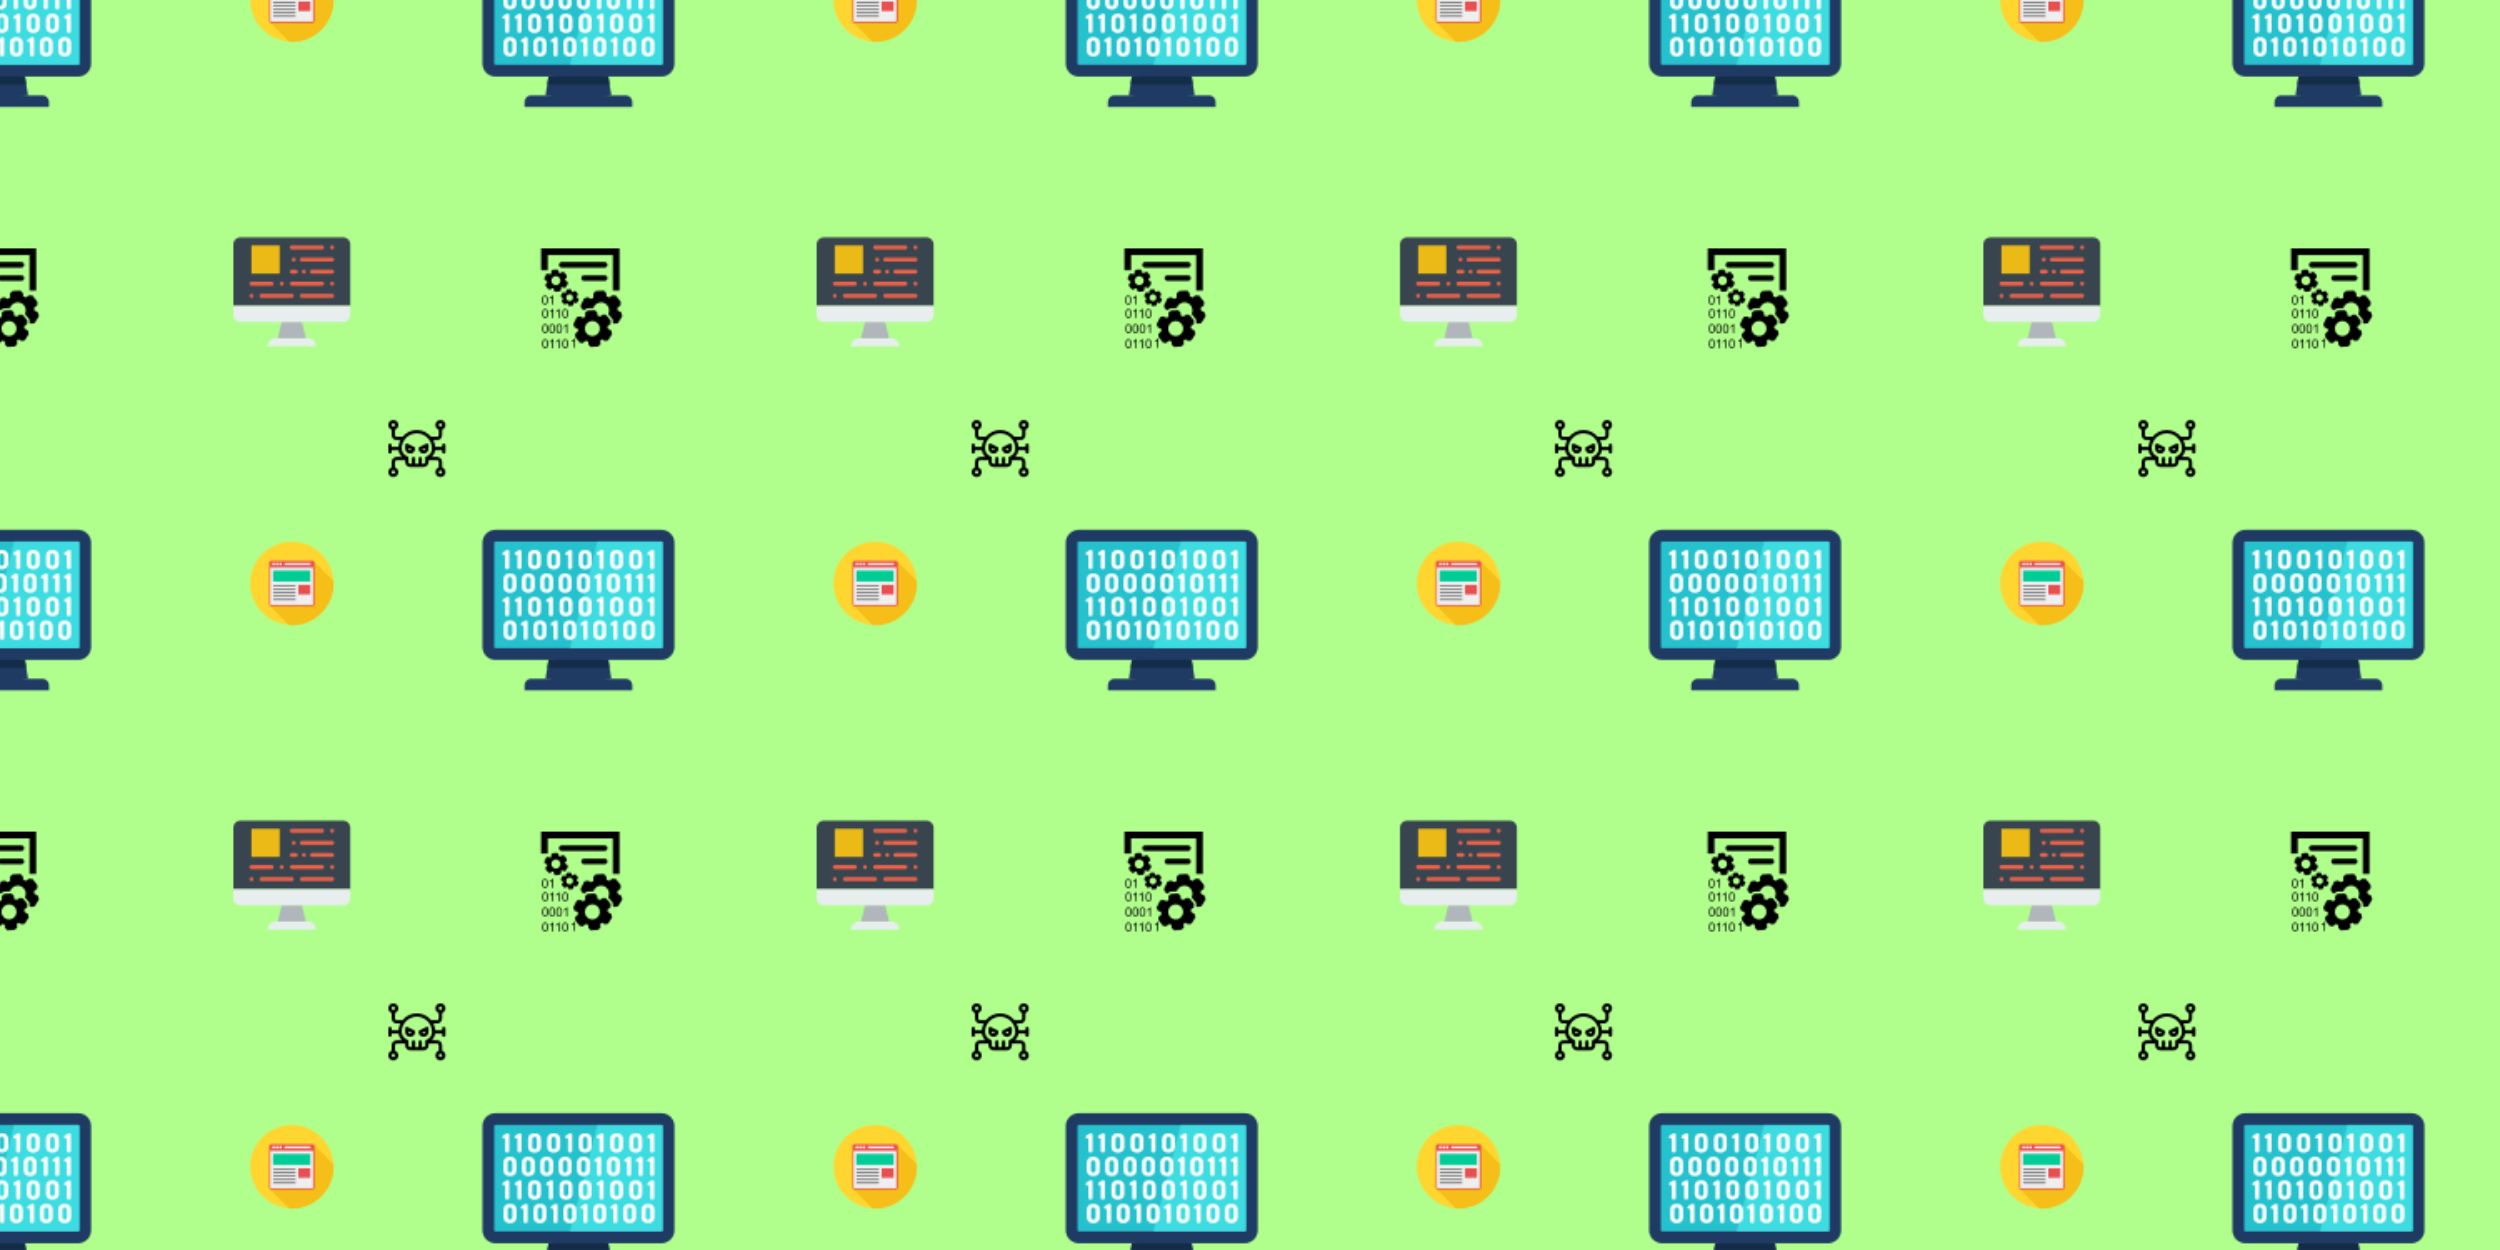 <svg xmlns="http://www.w3.org/2000/svg" xmlns:xlink="http://www.w3.org/1999/xlink" xmlns:fi="http://pattern.flaticon.com/" x="0" y="0" width="1500" height="750" viewBox="0 0 1500 750"><rect x="0px" y="0px" width="100%" height="100%" opacity="1" fill="#b0ff8d"/><defs><g transform="matrix(0.137 0 0 0.137 140 140)" id="L1_576"><path d="M361.931,494.345H150.069c0-19.5,15.81-35.31,35.31-35.31h141.241   C346.121,459.034,361.931,474.845,361.931,494.345" fill="#e8edee"/><path d="M317.793,459.034 194.207,459.034 211.862,388.414 300.138,388.414z" fill="#b0b6bb"/><path d="M512,317.793H0V48.552c0-17.064,13.833-30.897,30.897-30.897h450.207   c17.064,0,30.897,13.833,30.897,30.897V317.793z" fill="#38454f"/><path d="M481.103,388.414H30.897C13.833,388.414,0,374.581,0,357.517v-39.724h512v39.724   C512,374.581,498.167,388.414,481.103,388.414" fill="#e8edee"/><g><path d="M432.552,282.483H300.138c-4.882,0-8.828-3.955-8.828-8.828c0-4.873,3.946-8.828,8.828-8.828    h132.414c4.882,0,8.828,3.955,8.828,8.828C441.379,278.528,437.433,282.483,432.552,282.483" fill="#ea6148"/><path d="M167.724,229.517H79.448c-4.882,0-8.828-3.955-8.828-8.828c0-4.873,3.946-8.828,8.828-8.828h88.276    c4.882,0,8.828,3.955,8.828,8.828C176.552,225.562,172.606,229.517,167.724,229.517" fill="#ea6148"/><path d="M388.414,229.517H256c-4.882,0-8.828-3.955-8.828-8.828c0-4.873,3.946-8.828,8.828-8.828h132.414    c4.882,0,8.828,3.955,8.828,8.828C397.241,225.562,393.295,229.517,388.414,229.517" fill="#ea6148"/><path d="M211.862,229.517c-1.148,0-2.295-0.265-3.354-0.706c-1.148-0.441-2.03-1.059-2.913-1.854    c-1.598-1.677-2.56-3.884-2.56-6.268s0.962-4.59,2.56-6.268c0.883-0.794,1.766-1.412,2.913-1.854    c3.169-1.324,7.15-0.618,9.622,1.854c1.589,1.677,2.56,3.972,2.56,6.268c0,2.295-0.971,4.59-2.56,6.268    C216.452,228.546,214.157,229.517,211.862,229.517" fill="#ea6148"/><path d="M256,282.483H123.586c-4.882,0-8.828-3.955-8.828-8.828c0-4.873,3.946-8.828,8.828-8.828H256    c4.882,0,8.828,3.955,8.828,8.828C264.828,278.528,260.882,282.483,256,282.483" fill="#ea6148"/><path d="M79.448,282.483c-1.148,0-2.295-0.265-3.354-0.706c-1.059-0.441-2.03-1.059-2.913-1.854    c-1.598-1.677-2.56-3.884-2.56-6.268c0-1.148,0.265-2.295,0.706-3.354c0.441-1.148,1.059-2.03,1.854-2.913    c2.119-2.03,5.12-2.913,7.936-2.383c0.627,0.088,1.148,0.265,1.686,0.53c0.521,0.177,1.059,0.441,1.501,0.794    c0.521,0.353,0.971,0.706,1.412,1.059c0.794,0.883,1.412,1.766,1.854,2.913c0.441,1.059,0.706,2.207,0.706,3.354    c0,2.383-0.971,4.59-2.56,6.268c-0.441,0.353-0.892,0.706-1.412,1.059c-0.441,0.353-0.98,0.618-1.501,0.794    c-0.538,0.265-1.059,0.441-1.686,0.53C80.596,282.394,79.978,282.483,79.448,282.483" fill="#ea6148"/><path d="M432.552,229.517c-0.538,0-1.148-0.088-1.677-0.177c-0.618-0.088-1.148-0.265-1.677-0.53    c-0.53-0.177-1.059-0.441-1.598-0.794c-0.433-0.353-0.874-0.706-1.315-1.059c-1.598-1.677-2.56-3.972-2.56-6.268    c0-2.295,0.962-4.59,2.56-6.268l1.315-1.059c0.539-0.353,1.068-0.618,1.598-0.794c0.53-0.265,1.059-0.441,1.677-0.53    c2.825-0.618,5.906,0.353,7.945,2.383c0.353,0.441,0.706,0.883,1.059,1.412c0.353,0.441,0.609,0.971,0.794,1.501    c0.265,0.53,0.441,1.059,0.521,1.677c0.097,0.53,0.185,1.148,0.185,1.677s-0.088,1.148-0.185,1.766    c-0.079,0.53-0.256,1.059-0.521,1.589c-0.185,0.53-0.441,1.059-0.794,1.589c-0.353,0.441-0.706,0.883-1.059,1.324    c-0.441,0.353-0.892,0.706-1.324,1.059c-0.53,0.353-1.068,0.618-1.589,0.794c-0.538,0.265-1.059,0.441-1.686,0.53    C433.699,229.429,433.081,229.517,432.552,229.517" fill="#ea6148"/><path d="M432.552,123.586H300.138c-4.882,0-8.828-3.955-8.828-8.828s3.946-8.828,8.828-8.828h132.414    c4.882,0,8.828,3.955,8.828,8.828S437.433,123.586,432.552,123.586" fill="#ea6148"/><path d="M432.552,176.552h-88.276c-4.882,0-8.828-3.955-8.828-8.828s3.946-8.828,8.828-8.828h88.276    c4.882,0,8.828,3.955,8.828,8.828S437.433,176.552,432.552,176.552" fill="#ea6148"/><path d="M273.655,176.552H256c-4.882,0-8.828-3.955-8.828-8.828s3.946-8.828,8.828-8.828h17.655    c4.882,0,8.828,3.955,8.828,8.828S278.537,176.552,273.655,176.552" fill="#ea6148"/><path d="M388.414,70.621H256c-4.882,0-8.828-3.955-8.828-8.828s3.946-8.828,8.828-8.828h132.414    c4.882,0,8.828,3.955,8.828,8.828S393.295,70.621,388.414,70.621" fill="#ea6148"/><path d="M432.552,70.621c-0.538,0-1.148-0.088-1.677-0.177c-0.618-0.088-1.148-0.265-1.677-0.53    c-0.53-0.177-1.059-0.441-1.598-0.794c-0.433-0.353-0.874-0.706-1.315-1.059c-1.598-1.677-2.56-3.972-2.56-6.268    c0-2.295,0.962-4.59,2.56-6.268l1.315-1.059c0.539-0.353,1.068-0.618,1.598-0.794c0.53-0.265,1.059-0.441,1.677-0.53    c2.825-0.618,5.906,0.353,7.945,2.383c0.353,0.441,0.706,0.883,1.059,1.412c0.353,0.441,0.609,0.971,0.794,1.501    c0.265,0.53,0.441,1.059,0.521,1.677c0.097,0.53,0.185,1.148,0.185,1.677s-0.088,1.148-0.185,1.766    c-0.079,0.53-0.256,1.059-0.521,1.589c-0.185,0.53-0.441,1.059-0.794,1.589c-0.353,0.441-0.706,0.883-1.059,1.324    c-0.441,0.353-0.892,0.706-1.324,1.059c-0.53,0.353-1.068,0.618-1.589,0.794c-0.538,0.265-1.059,0.441-1.686,0.53    C433.699,70.532,433.081,70.621,432.552,70.621" fill="#ea6148"/><path d="M264.828,123.586c-2.295,0-4.599-0.971-6.268-2.56c-0.794-0.883-1.412-1.854-1.854-2.913    S256,115.906,256,114.759c0-1.148,0.265-2.295,0.706-3.354s1.059-2.03,1.854-2.913c2.03-2.03,5.12-2.913,7.936-2.383    c0.627,0.088,1.148,0.265,1.686,0.53c0.521,0.177,1.059,0.441,1.501,0.794c0.521,0.353,0.971,0.706,1.324,1.059    c0.883,0.883,1.501,1.854,1.942,2.913s0.706,2.207,0.706,3.354c0,1.148-0.265,2.295-0.706,3.354s-1.059,2.03-1.942,2.913    c-0.353,0.353-0.803,0.706-1.324,1.059c-0.441,0.353-0.98,0.618-1.501,0.794c-0.538,0.265-1.059,0.441-1.686,0.53    C265.975,123.498,265.357,123.586,264.828,123.586" fill="#ea6148"/><path d="M308.966,176.552c-2.392,0-4.599-0.971-6.268-2.56c-1.598-1.677-2.56-3.972-2.56-6.268    c0-2.295,0.962-4.59,2.56-6.268c3.266-3.266,9.269-3.266,12.535,0c1.589,1.677,2.56,3.972,2.56,6.268    c0,0.618-0.088,1.148-0.185,1.766c-0.079,0.53-0.256,1.059-0.521,1.589c-0.185,0.53-0.441,1.059-0.794,1.589    c-0.353,0.441-0.706,0.883-1.059,1.324C313.556,175.581,311.349,176.552,308.966,176.552" fill="#ea6148"/></g><path d="M79.448,176.552 203.034,176.552 203.034,52.966 79.448,52.966z" fill="#ecba16"/></g><g transform="matrix(0.098 0 0 0.098 150 325)" id="L1_579"><circle cx="256" cy="255" r="255" fill="#ffd630"/><path d="M511.47,241.525l-119.389-119.6L121.395,391.766l119.812,119.812  c4.86,0.211,9.931,0.423,14.792,0.423c141.366,0,255.894-114.529,255.894-255.894c0-4.86-0.211-9.72-0.423-14.369V241.525z" fill="#f5be18"/><path d="M129.002,117.488h254.204c6.302,0,11.41,5.109,11.41,11.41v254.204c0,6.302-5.109,11.41-11.41,11.41  H129.002c-6.302,0-11.41-5.109-11.41-11.41V128.898C117.591,122.596,122.7,117.488,129.002,117.488z" fill="#e84f4f"/><rect x="124px" y="158px" width="262px" height="229px" fill="#efeff0"/><g><path d="M213.313,130.589h155.312c1.283,0,2.324,1.04,2.324,2.324v6.55c0,1.283-1.04,2.324-2.324,2.324   H213.313c-1.283,0-2.324-1.04-2.324-2.324v-6.55C210.99,131.629,212.03,130.589,213.313,130.589z" fill="#ffffff"/><path d="M144.004,128.053c4.438,0,8.241,3.593,8.241,8.241c0,4.438-3.593,8.241-8.241,8.241   c-4.438,0-8.241-3.593-8.241-8.241C135.764,131.857,139.356,128.053,144.004,128.053z M186.478,128.053   c4.438,0,8.241,3.593,8.241,8.241c0,4.438-3.593,8.241-8.241,8.241c-4.438,0-8.241-3.593-8.241-8.241   C178.236,131.857,181.829,128.053,186.478,128.053z M165.136,128.053c4.438,0,8.241,3.593,8.241,8.241   c0,4.438-3.593,8.241-8.241,8.241c-4.438,0-8.241-3.593-8.241-8.241C156.895,131.857,160.487,128.053,165.136,128.053z" fill="#ffffff"/></g><rect x="141px" y="177px" width="228px" height="67px" fill="#00cc96"/><rect x="296px" y="265px" width="73px" height="58px" fill="#e84f4f"/><path d="M141.892,265.192H278.82v10.565H141.892L141.892,265.192L141.892,265.192z M141.892,348.448H278.82  v10.565H141.892L141.892,348.448L141.892,348.448z M141.892,327.528H278.82v10.565H141.892L141.892,327.528L141.892,327.528z   M141.892,306.608H278.82v10.565H141.892L141.892,306.608L141.892,306.608z M141.892,285.689H278.82v10.565H141.892L141.892,285.689  L141.892,285.689z" fill="#898989"/></g><g transform="matrix(0.225 0 0 0.225 289.458 -41.542)" id="L1_580"><path d="M343.775,439.004 256.003,454.531 168.221,439.004 172.923,409.747 176.277,388.849   268.981,369.864 335.718,388.849 339.073,409.747z" fill="#1f3b63"/><path d="M339.073,409.747 172.923,409.747 176.277,388.849 268.981,369.864 335.718,388.849z" fill="#152c49"/><path d="M477.512,388.849H34.488C15.44,388.849,0,373.408,0,354.36V76.431  c0-19.047,15.44-34.488,34.488-34.488h443.024c19.047,0,34.488,15.44,34.488,34.488v277.93  C512,373.408,496.56,388.849,477.512,388.849z" fill="#1f3b63"/><path d="M480.656,76.435v277.922c0,1.735-1.411,3.145-3.145,3.145H34.485c-1.724,0-3.135-1.411-3.135-3.145  V76.435c0-1.735,1.411-3.145,3.135-3.145h443.026C479.246,73.29,480.656,74.701,480.656,76.435z" fill="#25c2ce"/><path d="M480.656,76.435v277.922c0,1.735-1.411,3.145-3.145,3.145H233.632L306.513,73.29h170.998  C479.246,73.29,480.656,74.701,480.656,76.435z" fill="#3ddce0"/><g><path d="M60.511,107.808l-2.03,1.26c-0.63,0.42-1.26,0.56-1.75,0.56c-2.03,0-3.43-2.17-3.43-4.341   c0-1.47,0.63-2.87,2.03-3.71l9.241-5.601c0.56-0.35,1.26-0.49,2.03-0.49c2.24,0,4.831,1.33,4.831,3.43v44.526   c0,2.24-2.73,3.36-5.461,3.36c-2.73,0-5.461-1.12-5.461-3.36C60.511,143.444,60.511,107.808,60.511,107.808z" fill="#ffffff"/><path d="M93.321,107.808l-2.03,1.26c-0.63,0.42-1.26,0.56-1.75,0.56c-2.03,0-3.43-2.17-3.43-4.341   c0-1.47,0.63-2.87,2.03-3.71l9.241-5.601c0.56-0.35,1.26-0.49,2.03-0.49c2.24,0,4.831,1.33,4.831,3.43v44.526   c0,2.24-2.73,3.36-5.461,3.36s-5.461-1.12-5.461-3.36C93.321,143.444,93.321,107.808,93.321,107.808z" fill="#ffffff"/><path d="M121.791,130.701v-18.552c0-12.041,7.491-16.523,17.152-16.523c9.661,0,17.222,4.481,17.222,16.523   v18.552c0,12.041-7.561,16.522-17.222,16.522C129.282,147.223,121.791,142.742,121.791,130.701z M145.244,112.149   c0-4.831-2.38-7.001-6.301-7.001s-6.231,2.17-6.231,7.001v18.552c0,4.831,2.31,7.001,6.231,7.001s6.301-2.17,6.301-7.001V112.149z" fill="#ffffff"/><path d="M172.873,130.701v-18.552c0-12.041,7.491-16.523,17.152-16.523c9.661,0,17.222,4.481,17.222,16.523   v18.552c0,12.041-7.561,16.522-17.222,16.522C180.364,147.223,172.873,142.742,172.873,130.701z M196.326,112.149   c0-4.831-2.38-7.001-6.301-7.001s-6.231,2.17-6.231,7.001v18.552c0,4.831,2.31,7.001,6.231,7.001s6.301-2.17,6.301-7.001V112.149z" fill="#ffffff"/><path d="M228.295,107.808l-2.03,1.26c-0.63,0.42-1.26,0.56-1.75,0.56c-2.03,0-3.43-2.17-3.43-4.341   c0-1.47,0.63-2.87,2.03-3.71l9.241-5.601c0.56-0.35,1.26-0.49,2.03-0.49c2.24,0,4.831,1.33,4.831,3.43v44.526   c0,2.24-2.73,3.36-5.461,3.36c-2.73,0-5.461-1.12-5.461-3.36L228.295,107.808L228.295,107.808z" fill="#ffffff"/><path d="M256.765,130.701v-18.552c0-12.041,7.491-16.523,17.152-16.523c9.661,0,17.222,4.481,17.222,16.523   v18.552c0,12.041-7.561,16.522-17.222,16.522C264.256,147.223,256.765,142.742,256.765,130.701z M280.219,112.149   c0-4.831-2.38-7.001-6.301-7.001s-6.231,2.17-6.231,7.001v18.552c0,4.831,2.31,7.001,6.231,7.001s6.301-2.17,6.301-7.001V112.149z" fill="#ffffff"/><path d="M312.187,107.808l-2.03,1.26c-0.631,0.42-1.26,0.56-1.75,0.56c-2.03,0-3.43-2.17-3.43-4.341   c0-1.47,0.63-2.87,2.029-3.71l9.242-5.601c0.56-0.35,1.26-0.49,2.03-0.49c2.24,0,4.831,1.33,4.831,3.43v44.526   c0,2.24-2.73,3.36-5.462,3.36c-2.731,0-5.461-1.12-5.461-3.36v-35.635H312.187z" fill="#ffffff"/><path d="M340.658,130.701v-18.552c0-12.041,7.491-16.523,17.152-16.523c9.661,0,17.222,4.481,17.222,16.523   v18.552c0,12.041-7.561,16.522-17.222,16.522C348.148,147.223,340.658,142.742,340.658,130.701z M364.11,112.149   c0-4.831-2.38-7.001-6.301-7.001s-6.231,2.17-6.231,7.001v18.552c0,4.831,2.31,7.001,6.231,7.001s6.301-2.17,6.301-7.001V112.149z" fill="#ffffff"/><path d="M391.738,130.701v-18.552c0-12.041,7.491-16.523,17.152-16.523s17.222,4.481,17.222,16.523v18.552   c0,12.041-7.561,16.522-17.222,16.522S391.738,142.742,391.738,130.701z M415.192,112.149c0-4.831-2.38-7.001-6.301-7.001   s-6.231,2.17-6.231,7.001v18.552c0,4.831,2.31,7.001,6.231,7.001s6.301-2.17,6.301-7.001V112.149z" fill="#ffffff"/><path d="M447.162,107.808l-2.03,1.26c-0.631,0.42-1.26,0.56-1.75,0.56c-2.03,0-3.43-2.17-3.43-4.341   c0-1.47,0.63-2.87,2.029-3.71l9.242-5.601c0.56-0.35,1.26-0.49,2.03-0.49c2.24,0,4.831,1.33,4.831,3.43v44.526   c0,2.24-2.73,3.36-5.462,3.36c-2.731,0-5.461-1.12-5.461-3.36v-35.635H447.162z" fill="#ffffff"/><path d="M56.171,193.395v-18.552c0-12.041,7.491-16.523,17.152-16.523c9.661,0,17.222,4.481,17.222,16.523   v18.552c0,12.041-7.561,16.522-17.222,16.522S56.171,205.436,56.171,193.395z M79.623,174.843c0-4.831-2.38-7.001-6.301-7.001   s-6.231,2.17-6.231,7.001v18.552c0,4.831,2.31,7.001,6.231,7.001s6.301-2.17,6.301-7.001V174.843z" fill="#ffffff"/><path d="M105.222,193.395v-18.552c0-12.041,7.491-16.523,17.152-16.523s17.222,4.481,17.222,16.523v18.552   c0,12.041-7.561,16.522-17.222,16.522S105.222,205.436,105.222,193.395z M128.675,174.843c0-4.831-2.38-7.001-6.301-7.001   s-6.231,2.17-6.231,7.001v18.552c0,4.831,2.31,7.001,6.231,7.001s6.301-2.17,6.301-7.001V174.843z" fill="#ffffff"/><path d="M154.274,193.395v-18.552c0-12.041,7.491-16.523,17.152-16.523s17.222,4.481,17.222,16.523v18.552   c0,12.041-7.561,16.522-17.222,16.522S154.274,205.436,154.274,193.395z M177.727,174.843c0-4.831-2.38-7.001-6.301-7.001   s-6.231,2.17-6.231,7.001v18.552c0,4.831,2.31,7.001,6.231,7.001s6.301-2.17,6.301-7.001V174.843z" fill="#ffffff"/><path d="M203.326,193.395v-18.552c0-12.041,7.491-16.523,17.152-16.523c9.661,0,17.222,4.481,17.222,16.523   v18.552c0,12.041-7.561,16.522-17.222,16.522C210.817,209.917,203.326,205.436,203.326,193.395z M226.778,174.843   c0-4.831-2.38-7.001-6.301-7.001s-6.231,2.17-6.231,7.001v18.552c0,4.831,2.31,7.001,6.231,7.001s6.301-2.17,6.301-7.001V174.843z" fill="#ffffff"/><path d="M252.377,193.395v-18.552c0-12.041,7.49-16.523,17.153-16.523c9.661,0,17.221,4.481,17.221,16.523   v18.552c0,12.041-7.56,16.522-17.221,16.522C259.867,209.917,252.377,205.436,252.377,193.395z M275.83,174.843   c0-4.831-2.379-7.001-6.3-7.001c-3.922,0-6.232,2.17-6.232,7.001v18.552c0,4.831,2.31,7.001,6.232,7.001c3.92,0,6.3-2.17,6.3-7.001   V174.843z" fill="#ffffff"/><path d="M305.77,170.502l-2.03,1.26c-0.631,0.42-1.26,0.56-1.75,0.56c-2.03,0-3.43-2.17-3.43-4.341   c0-1.47,0.63-2.87,2.029-3.71l9.242-5.601c0.56-0.35,1.26-0.49,2.03-0.49c2.24,0,4.831,1.33,4.831,3.43v44.526   c0,2.24-2.73,3.36-5.462,3.36s-5.461-1.12-5.461-3.36v-35.635H305.77z" fill="#ffffff"/><path d="M332.21,193.395v-18.552c0-12.041,7.491-16.523,17.152-16.523s17.222,4.481,17.222,16.523v18.552   c0,12.041-7.561,16.522-17.222,16.522S332.21,205.436,332.21,193.395z M355.662,174.843c0-4.831-2.38-7.001-6.301-7.001   s-6.231,2.17-6.231,7.001v18.552c0,4.831,2.31,7.001,6.231,7.001s6.301-2.17,6.301-7.001V174.843z" fill="#ffffff"/><path d="M385.601,170.502l-2.03,1.26c-0.631,0.42-1.26,0.56-1.75,0.56c-2.03,0-3.43-2.17-3.43-4.341   c0-1.47,0.63-2.87,2.029-3.71l9.242-5.601c0.56-0.35,1.26-0.49,2.03-0.49c2.24,0,4.831,1.33,4.831,3.43v44.526   c0,2.24-2.73,3.36-5.462,3.36c-2.731,0-5.461-1.12-5.461-3.36v-35.635H385.601z" fill="#ffffff"/><path d="M416.381,170.502l-2.03,1.26c-0.631,0.42-1.26,0.56-1.75,0.56c-2.03,0-3.43-2.17-3.43-4.341   c0-1.47,0.63-2.87,2.029-3.71l9.242-5.601c0.56-0.35,1.26-0.49,2.03-0.49c2.24,0,4.831,1.33,4.831,3.43v44.526   c0,2.24-2.73,3.36-5.462,3.36c-2.731,0-5.461-1.12-5.461-3.36v-35.635H416.381z" fill="#ffffff"/><path d="M447.162,170.502l-2.03,1.26c-0.631,0.42-1.26,0.56-1.75,0.56c-2.03,0-3.43-2.17-3.43-4.341   c0-1.47,0.63-2.87,2.029-3.71l9.242-5.601c0.56-0.35,1.26-0.49,2.03-0.49c2.24,0,4.831,1.33,4.831,3.43v44.526   c0,2.24-2.73,3.36-5.462,3.36c-2.731,0-5.461-1.12-5.461-3.36v-35.635H447.162z" fill="#ffffff"/><path d="M60.511,233.196l-2.03,1.26c-0.63,0.42-1.26,0.56-1.75,0.56c-2.03,0-3.43-2.17-3.43-4.341   c0-1.47,0.63-2.87,2.03-3.71l9.241-5.601c0.56-0.35,1.26-0.49,2.03-0.49c2.24,0,4.831,1.33,4.831,3.43v44.526   c0,2.24-2.73,3.36-5.461,3.36c-2.73,0-5.461-1.12-5.461-3.36C60.511,268.831,60.511,233.196,60.511,233.196z" fill="#ffffff"/><path d="M93.321,233.196l-2.03,1.26c-0.63,0.42-1.26,0.56-1.75,0.56c-2.03,0-3.43-2.17-3.43-4.341   c0-1.47,0.63-2.87,2.03-3.71l9.241-5.601c0.56-0.35,1.26-0.49,2.03-0.49c2.24,0,4.831,1.33,4.831,3.43v44.526   c0,2.24-2.73,3.36-5.461,3.36s-5.461-1.12-5.461-3.36C93.321,268.831,93.321,233.196,93.321,233.196z" fill="#ffffff"/><path d="M121.791,256.089v-18.552c0-12.041,7.491-16.523,17.152-16.523c9.661,0,17.222,4.481,17.222,16.523   v18.552c0,12.041-7.561,16.522-17.222,16.522C129.282,272.611,121.791,268.13,121.791,256.089z M145.244,237.537   c0-4.831-2.38-7.001-6.301-7.001s-6.231,2.17-6.231,7.001v18.552c0,4.831,2.31,7.001,6.231,7.001s6.301-2.17,6.301-7.001V237.537z" fill="#ffffff"/><path d="M177.214,233.196l-2.03,1.26c-0.63,0.42-1.26,0.56-1.75,0.56c-2.03,0-3.43-2.17-3.43-4.341   c0-1.47,0.63-2.87,2.03-3.71l9.241-5.601c0.56-0.35,1.26-0.49,2.03-0.49c2.24,0,4.831,1.33,4.831,3.43v44.526   c0,2.24-2.73,3.36-5.461,3.36s-5.461-1.12-5.461-3.36L177.214,233.196L177.214,233.196z" fill="#ffffff"/><path d="M205.683,256.089v-18.552c0-12.041,7.491-16.523,17.152-16.523c9.661,0,17.222,4.481,17.222,16.523   v18.552c0,12.041-7.561,16.522-17.222,16.522C213.174,272.611,205.683,268.13,205.683,256.089z M229.137,237.537   c0-4.831-2.38-7.001-6.301-7.001c-3.92,0-6.231,2.17-6.231,7.001v18.552c0,4.831,2.31,7.001,6.231,7.001   c3.92,0,6.301-2.17,6.301-7.001V237.537z" fill="#ffffff"/><path d="M256.765,256.089v-18.552c0-12.041,7.491-16.523,17.152-16.523c9.661,0,17.222,4.481,17.222,16.523   v18.552c0,12.041-7.561,16.522-17.222,16.522C264.256,272.611,256.765,268.13,256.765,256.089z M280.219,237.537   c0-4.831-2.38-7.001-6.301-7.001s-6.231,2.17-6.231,7.001v18.552c0,4.831,2.31,7.001,6.231,7.001s6.301-2.17,6.301-7.001V237.537z" fill="#ffffff"/><path d="M312.187,233.196l-2.03,1.26c-0.631,0.42-1.26,0.56-1.75,0.56c-2.03,0-3.43-2.17-3.43-4.341   c0-1.47,0.63-2.87,2.029-3.71l9.242-5.601c0.56-0.35,1.26-0.49,2.03-0.49c2.24,0,4.831,1.33,4.831,3.43v44.526   c0,2.24-2.73,3.36-5.462,3.36c-2.731,0-5.461-1.12-5.461-3.36v-35.635H312.187z" fill="#ffffff"/><path d="M340.658,256.089v-18.552c0-12.041,7.491-16.523,17.152-16.523c9.661,0,17.222,4.481,17.222,16.523   v18.552c0,12.041-7.561,16.522-17.222,16.522C348.148,272.611,340.658,268.13,340.658,256.089z M364.11,237.537   c0-4.831-2.38-7.001-6.301-7.001s-6.231,2.17-6.231,7.001v18.552c0,4.831,2.31,7.001,6.231,7.001s6.301-2.17,6.301-7.001V237.537z" fill="#ffffff"/><path d="M391.738,256.089v-18.552c0-12.041,7.491-16.523,17.152-16.523s17.222,4.481,17.222,16.523v18.552   c0,12.041-7.561,16.522-17.222,16.522S391.738,268.13,391.738,256.089z M415.192,237.537c0-4.831-2.38-7.001-6.301-7.001   s-6.231,2.17-6.231,7.001v18.552c0,4.831,2.31,7.001,6.231,7.001s6.301-2.17,6.301-7.001V237.537z" fill="#ffffff"/><path d="M447.161,233.196l-2.03,1.26c-0.631,0.42-1.26,0.56-1.75,0.56c-2.03,0-3.43-2.17-3.43-4.341   c0-1.47,0.63-2.87,2.029-3.71l9.242-5.601c0.56-0.35,1.26-0.49,2.03-0.49c2.24,0,4.831,1.33,4.831,3.43v44.526   c0,2.24-2.73,3.36-5.462,3.36s-5.461-1.12-5.461-3.36v-35.635H447.161z" fill="#ffffff"/><path d="M56.394,318.783V300.23c0-12.041,7.491-16.523,17.152-16.523s17.222,4.481,17.222,16.523v18.552   c0,12.041-7.561,16.522-17.222,16.522S56.394,330.824,56.394,318.783z M79.848,300.23c0-4.831-2.38-7.001-6.301-7.001   s-6.231,2.17-6.231,7.001v18.552c0,4.831,2.31,7.001,6.231,7.001s6.301-2.17,6.301-7.001V300.23z" fill="#ffffff"/><path d="M109.736,295.89l-2.03,1.26c-0.63,0.42-1.26,0.56-1.75,0.56c-2.03,0-3.43-2.17-3.43-4.34   c0-1.47,0.63-2.87,2.03-3.71l9.241-5.601c0.56-0.35,1.26-0.49,2.03-0.49c2.24,0,4.831,1.33,4.831,3.43v44.526   c0,2.24-2.73,3.36-5.461,3.36s-5.461-1.12-5.461-3.36C109.736,331.525,109.736,295.89,109.736,295.89z" fill="#ffffff"/><path d="M136.126,318.783V300.23c0-12.041,7.491-16.523,17.152-16.523s17.222,4.481,17.222,16.523v18.552   c0,12.041-7.561,16.522-17.222,16.522S136.126,330.824,136.126,318.783z M159.58,300.23c0-4.831-2.38-7.001-6.301-7.001   s-6.231,2.17-6.231,7.001v18.552c0,4.831,2.31,7.001,6.231,7.001s6.301-2.17,6.301-7.001V300.23z" fill="#ffffff"/><path d="M189.469,295.89l-2.03,1.26c-0.63,0.42-1.26,0.56-1.75,0.56c-2.03,0-3.43-2.17-3.43-4.34   c0-1.47,0.63-2.87,2.03-3.71l9.241-5.601c0.56-0.35,1.26-0.49,2.03-0.49c2.24,0,4.831,1.33,4.831,3.43v44.526   c0,2.24-2.73,3.36-5.461,3.36c-2.73,0-5.461-1.12-5.461-3.36L189.469,295.89L189.469,295.89z" fill="#ffffff"/><path d="M215.859,318.783V300.23c0-12.041,7.491-16.523,17.152-16.523s17.222,4.481,17.222,16.523v18.552   c0,12.041-7.561,16.522-17.222,16.522S215.859,330.824,215.859,318.783z M239.312,300.23c0-4.831-2.38-7.001-6.301-7.001   s-6.231,2.17-6.231,7.001v18.552c0,4.831,2.31,7.001,6.231,7.001s6.301-2.17,6.301-7.001V300.23z" fill="#ffffff"/><path d="M269.202,295.89l-2.03,1.26c-0.631,0.42-1.26,0.56-1.75,0.56c-2.03,0-3.43-2.17-3.43-4.34   c0-1.47,0.63-2.87,2.029-3.71l9.242-5.601c0.56-0.35,1.26-0.49,2.03-0.49c2.24,0,4.831,1.33,4.831,3.43v44.526   c0,2.24-2.73,3.36-5.462,3.36c-2.731,0-5.461-1.12-5.461-3.36V295.89H269.202z" fill="#ffffff"/><path d="M295.592,318.783V300.23c0-12.041,7.491-16.523,17.152-16.523c9.661,0,17.222,4.481,17.222,16.523   v18.552c0,12.041-7.561,16.522-17.222,16.522C303.083,335.305,295.592,330.824,295.592,318.783z M319.045,300.23   c0-4.831-2.38-7.001-6.301-7.001s-6.231,2.17-6.231,7.001v18.552c0,4.831,2.31,7.001,6.231,7.001s6.301-2.17,6.301-7.001V300.23z" fill="#ffffff"/><path d="M348.933,295.89l-2.03,1.26c-0.631,0.42-1.26,0.56-1.75,0.56c-2.03,0-3.43-2.17-3.43-4.34   c0-1.47,0.63-2.87,2.029-3.71l9.242-5.601c0.56-0.35,1.26-0.49,2.03-0.49c2.24,0,4.831,1.33,4.831,3.43v44.526   c0,2.24-2.73,3.36-5.462,3.36c-2.731,0-5.461-1.12-5.461-3.36V295.89H348.933z" fill="#ffffff"/><path d="M375.323,318.783V300.23c0-12.041,7.491-16.523,17.152-16.523c9.661,0,17.222,4.481,17.222,16.523   v18.552c0,12.041-7.561,16.522-17.222,16.522C382.814,335.305,375.323,330.824,375.323,318.783z M398.777,300.23   c0-4.831-2.38-7.001-6.301-7.001s-6.231,2.17-6.231,7.001v18.552c0,4.831,2.31,7.001,6.231,7.001s6.301-2.17,6.301-7.001V300.23z" fill="#ffffff"/><path d="M424.326,318.783V300.23c0-12.041,7.491-16.523,17.152-16.523s17.222,4.481,17.222,16.523v18.552   c0,12.041-7.561,16.522-17.222,16.522S424.326,330.824,424.326,318.783z M447.778,300.23c0-4.831-2.38-7.001-6.301-7.001   s-6.231,2.17-6.231,7.001v18.552c0,4.831,2.31,7.001,6.231,7.001s6.301-2.17,6.301-7.001V300.23z" fill="#ffffff"/></g><path d="M399.676,470.057H112.324v-13.142c0-9.892,8.02-17.912,17.912-17.912h251.528  c9.892,0,17.912,8.02,17.912,17.912L399.676,470.057L399.676,470.057z" fill="#1f3b63"/></g><g transform="matrix(0.067 0 0 0.067 232.971 251.971)" id="L1_581"><path d="M353.881,213.241c-4.439-2.768-9.946-2.973-14.59-0.659l-60,30C274.208,245.131,271,250.316,271,256    c0,24.814,20.186,45,45,45c24.814,0,45-20.186,45-45v-30C361,220.8,358.305,215.98,353.881,213.241z M331,256    c0,8.276-6.724,15-15,15c-5.303,0-9.961-2.754-12.627-6.914L331,250.272V256z"/><path d="M232.709,242.582l-60-30c-4.644-2.3-10.166-2.08-14.59,0.659C153.695,215.98,151,220.8,151,226v30    c0,24.814,20.186,45,45,45c24.814,0,45-20.186,45-45C241,250.316,237.792,245.131,232.709,242.582z M196,271    c-8.276,0-15-6.724-15-15v-5.728l27.627,13.813C205.961,268.246,201.303,271,196,271z"/><path d="M497,211c-8.291,0-15,6.709-15,15v15h-60.835c-1.912-21.16-8.852-41.439-18.342-60H437c24.814,0,45-20.186,45-45V87.237    C499.422,81.024,512,64.53,512,45c0-24.814-20.186-45-45-45c-24.814,0-45,20.186-45,45c0,19.53,12.578,36.024,30,42.237V136    c0,8.276-6.724,15-15,15h-53.927c-32.94-39.758-79.416-60.909-127.072-60.971c-50.864-0.066-97.469,23.113-128.63,60.971H75    c-8.276,0-15-6.724-15-15V87.237C77.422,81.024,90,64.53,90,45C90,20.186,69.814,0,45,0S0,20.186,0,45    c0,19.53,12.578,36.024,30,42.237V136c0,24.814,20.186,44.9,45,44.9h33.184c-9.448,18.514-15.361,38.86-16.959,60.1H30v-15    c0-8.291-6.709-15-15-15s-15,6.709-15,15v60c0,8.291,6.709,15,15,15s15-6.709,15-15v-15h61.467    c3.351,22.954,14.108,44.004,30.412,60H75c-24.814,0-45,20.186-45,45v48.763C12.578,430.976,0,447.47,0,467    c0,24.814,20.186,45,45,45s45-20.186,45-45c0-19.53-12.578-36.024-30-42.237V376c0-8.276,6.724-15,15-15h76v15    c0,24.814,20.186,46,45,46c29.923,0,46.68,0,55.554,0c6.72,0,8.922,0,8.875,0c8.875,0,25.637,0,55.571,0c24.814,0,45-21.186,45-46    v-15h76c8.276,0,15,6.724,15,15v48.763c-17.422,6.213-30,22.707-30,42.237c0,24.814,20.186,45,45,45c24.814,0,45-20.186,45-45    c0-19.53-12.578-36.024-30-42.237V376c0-24.814-20.186-45-45-45h-48.042c10.869-10.554,19.704-23.198,25.23-37.764    c2.736-7.191,5.371-14.659,6.46-22.236H482v15c0,8.291,6.709,15,15,15c8.291,0,15-6.709,15-15v-60    C512,217.709,505.291,211,497,211z M467,30c8.276,0,15,6.724,15,15s-6.724,15-15,15s-15-6.724-15-15S458.724,30,467,30z M45,60    c-8.276,0-15-6.724-15-15s6.724-15,15-15s15,6.724,15,15S53.276,60,45,60z M45,482c-8.276,0-15-6.724-15-15s6.724-15,15-15    s15,6.724,15,15S53.276,482,45,482z M467,452c8.276,0,15,6.724,15,15s-6.724,15-15,15s-15-6.724-15-15S458.724,452,467,452z     M386.151,282.602c-7.852,20.669-24.302,36.709-45.117,44.033c-6.021,2.109-10.034,7.778-10.034,14.15V376c0,8.276-6.724,16-15,16    h-15v-46c0-8.284-6.716-15-15-15s-15,6.716-15,15v46h-30v-46c0-8.284-6.716-15-15-15s-15,6.716-15,15v46h-15    c-8.276,0-15-7.724-15-16v-35.259c-0.059-6.313-4.072-11.909-10.02-14.004c-31.538-11.177-52.987-42.334-50.673-76.436    c1.595-68.139,58.759-130.243,135.355-130.243C330.782,120.059,391,181.461,391,256C391,265.17,389.374,274.105,386.151,282.602z"/></g><g transform="matrix(1.343 0 0 1.343 319 149)" id="L1_582"><path d="M13.16,18.613c0,0-0.063-0.694-0.094-1.042c0.164-0.094,0.321-0.196,0.468-0.31c0.261,0.15,0.781,0.451,0.781,0.451     l0.887-0.233l1.006-1.739l-0.233-0.887c0,0-0.67-0.389-1.005-0.581c-0.009-0.193-0.03-0.385-0.069-0.569     c0.266-0.229,0.796-0.682,0.796-0.682v-0.917l-1.309-1.526h-0.917c0,0-0.435,0.372-0.652,0.559     c-0.236-0.114-0.485-0.208-0.745-0.279c-0.021-0.258-0.063-0.775-0.063-0.775l-0.648-0.648L9.36,9.597l-0.648,0.648     c0,0,0.055,0.681,0.082,1.021c-0.196,0.111-0.381,0.237-0.554,0.378c-0.281-0.13-0.846-0.387-0.846-0.387l-0.887,0.232     l-0.839,1.828l-0.029,0.125l0.263,0.762c0,0,0.654,0.299,0.982,0.449c0.014,0.216,0.047,0.425,0.101,0.63     c-0.25,0.21-0.749,0.635-0.749,0.635v0.916l1.299,1.534c0,0,0.755,0.09,0.796,0.067c0.041-0.022,0.122-0.067,0.122-0.067     s0.475-0.402,0.712-0.604c0.2,0.09,0.409,0.165,0.626,0.224c0.024,0.27,0.074,0.809,0.074,0.809l0.648,0.648l2-0.183     L13.16,18.613z M10.815,16.461c-1.116,0-2.021-0.905-2.021-2.021c0-1.117,0.905-2.022,2.021-2.022     c1.118,0,2.023,0.905,2.023,2.022C12.838,15.555,11.933,16.461,10.815,16.461z"/><path d="M18.718,25.188c0,0-0.048-0.525-0.071-0.789c0.124-0.07,0.243-0.147,0.354-0.233c0.197,0.112,0.59,0.341,0.59,0.341     l0.671-0.176l0.761-1.315l-0.176-0.67c0,0-0.506-0.294-0.76-0.439c-0.006-0.146-0.022-0.291-0.052-0.43     c0.201-0.172,0.602-0.516,0.602-0.516v-0.693l-0.99-1.154h-0.694c0,0-0.329,0.281-0.493,0.422     c-0.178-0.086-0.367-0.157-0.563-0.211c-0.016-0.195-0.047-0.586-0.047-0.586l-0.49-0.49l-1.514,0.123l-0.49,0.49     c0,0,0.042,0.515,0.062,0.771c-0.148,0.084-0.289,0.18-0.419,0.286c-0.212-0.098-0.639-0.292-0.639-0.292l-0.671,0.176     l-0.634,1.382l-0.022,0.094l0.199,0.576c0,0,0.495,0.226,0.742,0.339c0.011,0.164,0.036,0.32,0.077,0.477     c-0.189,0.159-0.566,0.479-0.566,0.479v0.693l0.982,1.16c0,0,0.571,0.068,0.602,0.051c0.031-0.017,0.092-0.051,0.092-0.051     s0.359-0.305,0.538-0.456c0.151,0.067,0.309,0.125,0.474,0.169c0.019,0.204,0.056,0.611,0.056,0.611l0.49,0.49l1.512-0.139     L18.718,25.188z M16.945,23.561c-0.844,0-1.528-0.686-1.528-1.529c0-0.844,0.684-1.528,1.528-1.528     c0.845,0,1.53,0.685,1.53,1.528C18.475,22.875,17.79,23.561,16.945,23.561z"/><path d="M32.653,6.125c-6.418,0-12.835,0-19.253,0c-1.612,0-1.612,2.5,0,2.5c6.418,0,12.835,0,19.253,0     C34.265,8.625,34.265,6.125,32.653,6.125z"/><path d="M32.653,12.042c-6.418,0-2.836,0-9.254,0c-1.611,0-1.611,2.5,0,2.5c6.418,0,2.836,0,9.254,0     C34.265,14.542,34.265,12.042,32.653,12.042z"/><path d="M7.198,3 36.253,3 36.253,18.867 39.253,18.867 39.253,0 4.198,0 4.198,9.784 7.198,9.784z"/><path d="M33.97,35.793c-0.004-0.319-0.029-0.637-0.084-0.943c0.449-0.361,1.35-1.082,1.35-1.082l0.049-1.511l-2.076-2.586     l-1.514-0.049c0,0-0.736,0.592-1.104,0.887c-0.383-0.2-0.789-0.369-1.213-0.5c-0.021-0.427-0.064-1.282-0.064-1.282l-1.035-1.102     l-3.309,0.161l-1.104,1.034c0,0,0.055,1.125,0.08,1.687c-0.328,0.173-0.641,0.372-0.933,0.593     c-0.457-0.228-1.374-0.683-1.374-0.683l-1.475,0.337l-1.479,2.97l-0.055,0.203l0.392,1.271c0,0,1.063,0.526,1.595,0.791     c0.012,0.357,0.056,0.705,0.133,1.043c-0.423,0.334-1.269,1.009-1.269,1.009l-0.049,1.509l2.06,2.598c0,0,1.24,0.188,1.308,0.153     s0.204-0.104,0.204-0.104s0.805-0.638,1.207-0.957c0.324,0.16,0.664,0.295,1.02,0.402c0.025,0.446,0.078,1.338,0.078,1.338     l1.035,1.102l3.305-0.194l1.104-1.032c0,0-0.066-1.149-0.1-1.724c0.273-0.146,0.539-0.308,0.789-0.487     c0.42,0.262,1.264,0.786,1.264,0.786l1.475-0.338l1.752-2.813l-0.338-1.476C35.597,36.803,34.513,36.129,33.97,35.793z      M27.005,39.179c-1.84-0.059-3.285-1.599-3.225-3.438c0.059-1.844,1.6-3.286,3.439-3.228c1.842,0.06,3.285,1.599,3.227,3.442     C30.386,37.796,28.847,39.238,27.005,39.179z"/><path d="M40.116,28.74c0,0-1.166-0.725-1.75-1.086c-0.004-0.344-0.029-0.684-0.09-1.013c0.484-0.389,1.453-1.165,1.453-1.165     l0.053-1.625l-2.234-2.782l-1.627-0.053c0,0-0.793,0.635-1.188,0.955c-0.412-0.217-0.848-0.399-1.307-0.539     c-0.021-0.46-0.066-1.379-0.066-1.379l-1.111-1.187l-3.562,0.174l-1.186,1.112c0,0,0.059,1.209,0.086,1.813     c-0.354,0.187-0.689,0.399-1.002,0.64c-0.492-0.246-1.48-0.734-1.48-0.734l-1.584,0.363l-1.593,3.192l-0.06,0.22l0.423,1.366     c0,0,0.746,0.37,1.335,0.662l0.66-0.619l0.27-0.251l0.367-0.018l2.656-0.129c0.465-1.506,1.877-2.584,3.527-2.53     c1.982,0.063,3.535,1.719,3.471,3.7c-0.016,0.533-0.156,1.031-0.379,1.479l1.865,2.324l0.232,0.289l-0.012,0.37l-0.031,0.958     c0.387,0.24,0.758,0.471,0.758,0.471l1.586-0.363l1.883-3.025L40.116,28.74z"/><path d="M5.927,25.189c0.294,0,0.537-0.08,0.73-0.238c0.193-0.157,0.339-0.381,0.436-0.67c0.097-0.291,0.146-0.672,0.146-1.145     c0-0.398-0.031-0.716-0.09-0.949c-0.061-0.237-0.145-0.436-0.25-0.601c-0.108-0.163-0.242-0.289-0.404-0.375     c-0.163-0.086-0.352-0.13-0.568-0.13c-0.293,0-0.536,0.078-0.729,0.236c-0.193,0.157-0.339,0.38-0.438,0.67     c-0.096,0.292-0.146,0.673-0.146,1.149c0,0.756,0.132,1.301,0.396,1.637C5.233,25.05,5.538,25.189,5.927,25.189z M5.378,21.778     c0.135-0.192,0.317-0.289,0.544-0.289c0.23,0,0.422,0.109,0.578,0.326c0.154,0.218,0.232,0.658,0.232,1.32     c0,0.659-0.078,1.098-0.232,1.316c-0.155,0.221-0.346,0.33-0.572,0.33c-0.227,0-0.418-0.109-0.572-0.328     c-0.155-0.219-0.232-0.658-0.232-1.318C5.122,22.477,5.207,22.023,5.378,21.778z"/><path d="M8.843,21.619c-0.207,0.185-0.449,0.342-0.725,0.473v0.477c0.154-0.056,0.328-0.141,0.521-0.254     c0.193-0.113,0.348-0.228,0.467-0.34v3.147H9.6v-4.04H9.281C9.196,21.256,9.05,21.434,8.843,21.619z"/><path d="M6.993,27.587c-0.107-0.163-0.24-0.289-0.404-0.375c-0.163-0.086-0.352-0.13-0.568-0.13     c-0.292,0-0.536,0.078-0.729,0.236c-0.193,0.156-0.337,0.379-0.436,0.67c-0.097,0.289-0.147,0.673-0.147,1.147     c0,0.756,0.133,1.302,0.398,1.636c0.221,0.278,0.525,0.418,0.914,0.418c0.294,0,0.538-0.08,0.732-0.238     c0.191-0.158,0.337-0.383,0.435-0.672c0.097-0.289,0.146-0.67,0.146-1.144c0-0.397-0.03-0.716-0.09-0.95     C7.182,27.949,7.098,27.751,6.993,27.587z M6.593,30.453c-0.155,0.22-0.345,0.33-0.572,0.33s-0.417-0.11-0.572-0.329     c-0.155-0.218-0.23-0.658-0.23-1.318c0-0.659,0.083-1.112,0.253-1.358c0.135-0.191,0.317-0.289,0.544-0.289     c0.231,0,0.423,0.109,0.578,0.326c0.155,0.219,0.232,0.658,0.232,1.32C6.825,29.796,6.748,30.234,6.593,30.453z"/><path d="M9.695,31.121v-4.04H9.376c-0.085,0.174-0.232,0.353-0.438,0.538c-0.206,0.185-0.448,0.342-0.724,0.473v0.477     c0.153-0.056,0.327-0.141,0.52-0.254s0.349-0.228,0.467-0.34v3.147L9.695,31.121L9.695,31.121z"/><path d="M12.403,31.121v-4.04h-0.318c-0.085,0.174-0.232,0.353-0.438,0.538c-0.206,0.185-0.448,0.342-0.724,0.473v0.477     c0.152-0.056,0.327-0.141,0.52-0.254s0.35-0.228,0.467-0.34v3.147L12.403,31.121L12.403,31.121z"/><path d="M15.952,27.587c-0.107-0.163-0.24-0.289-0.404-0.375c-0.163-0.086-0.352-0.13-0.567-0.13     c-0.293,0-0.537,0.078-0.73,0.236c-0.193,0.156-0.337,0.379-0.436,0.67c-0.097,0.291-0.146,0.673-0.146,1.148     c0,0.756,0.132,1.301,0.397,1.637c0.221,0.277,0.526,0.416,0.915,0.416c0.293,0,0.537-0.08,0.73-0.238     c0.193-0.157,0.337-0.381,0.435-0.67c0.097-0.291,0.147-0.672,0.147-1.145c0-0.398-0.031-0.716-0.092-0.949     C16.142,27.949,16.059,27.751,15.952,27.587z M15.552,30.453c-0.155,0.22-0.345,0.33-0.571,0.33c-0.228,0-0.418-0.11-0.574-0.329     c-0.155-0.218-0.23-0.658-0.23-1.318c0-0.659,0.085-1.112,0.253-1.358c0.137-0.191,0.317-0.289,0.544-0.289     c0.231,0,0.423,0.109,0.578,0.326c0.155,0.219,0.232,0.658,0.232,1.32C15.785,29.796,15.708,30.234,15.552,30.453z"/><path d="M6.993,34.332c-0.107-0.164-0.24-0.289-0.404-0.376c-0.163-0.086-0.352-0.13-0.568-0.13     c-0.292,0-0.536,0.078-0.729,0.236c-0.193,0.156-0.337,0.381-0.436,0.67c-0.097,0.291-0.147,0.672-0.147,1.148     c0,0.757,0.133,1.302,0.398,1.636c0.221,0.278,0.525,0.419,0.914,0.419c0.294,0,0.538-0.08,0.732-0.238     c0.191-0.158,0.337-0.383,0.435-0.672c0.097-0.289,0.146-0.672,0.146-1.145c0-0.396-0.03-0.716-0.09-0.95     C7.182,34.695,7.098,34.496,6.993,34.332z M6.593,37.199c-0.155,0.219-0.345,0.328-0.572,0.328s-0.417-0.108-0.572-0.328     c-0.155-0.219-0.23-0.657-0.23-1.318c0-0.659,0.083-1.111,0.253-1.357c0.135-0.191,0.317-0.289,0.544-0.289     c0.231,0,0.423,0.109,0.578,0.326c0.155,0.219,0.232,0.658,0.232,1.32C6.825,36.54,6.748,36.979,6.593,37.199z"/><path d="M10.119,34.332c-0.108-0.164-0.242-0.289-0.404-0.376c-0.163-0.086-0.352-0.13-0.568-0.13     c-0.292,0-0.536,0.078-0.729,0.236c-0.193,0.156-0.339,0.381-0.438,0.67c-0.097,0.291-0.146,0.672-0.146,1.147     c0,0.757,0.132,1.302,0.396,1.636c0.222,0.278,0.526,0.418,0.915,0.418c0.294,0,0.538-0.078,0.73-0.238     c0.193-0.157,0.339-0.381,0.436-0.672c0.097-0.289,0.146-0.67,0.146-1.144c0-0.397-0.031-0.716-0.09-0.95     C10.308,34.695,10.224,34.496,10.119,34.332z M9.719,37.199c-0.155,0.219-0.345,0.328-0.572,0.328s-0.418-0.108-0.572-0.328     c-0.155-0.219-0.232-0.657-0.232-1.318c0-0.659,0.085-1.111,0.255-1.357c0.135-0.191,0.317-0.289,0.544-0.289     c0.231,0,0.423,0.109,0.578,0.326c0.154,0.219,0.232,0.658,0.232,1.32C9.951,36.54,9.873,36.979,9.719,37.199z"/><path d="M13.243,34.332c-0.106-0.164-0.24-0.289-0.402-0.376c-0.165-0.086-0.354-0.13-0.568-0.13     c-0.292,0-0.536,0.078-0.729,0.236c-0.194,0.156-0.339,0.381-0.438,0.67c-0.097,0.291-0.146,0.672-0.146,1.147     c0,0.757,0.132,1.302,0.396,1.636c0.222,0.278,0.526,0.418,0.915,0.418c0.293,0,0.538-0.078,0.73-0.238     c0.193-0.157,0.337-0.381,0.435-0.672c0.097-0.289,0.147-0.67,0.147-1.144c0-0.397-0.031-0.716-0.092-0.95     C13.434,34.695,13.35,34.496,13.243,34.332z M12.844,37.199c-0.154,0.219-0.346,0.328-0.571,0.328     c-0.228,0-0.418-0.108-0.573-0.328c-0.155-0.219-0.231-0.657-0.231-1.318c0-0.659,0.085-1.111,0.254-1.357     c0.136-0.191,0.318-0.289,0.544-0.289c0.23,0,0.423,0.109,0.578,0.326c0.155,0.219,0.233,0.658,0.233,1.32     C13.077,36.54,12.999,36.979,12.844,37.199z"/><path d="M15.948,37.865v-4.039H15.63c-0.086,0.174-0.233,0.353-0.44,0.537c-0.207,0.186-0.448,0.343-0.724,0.474v0.478     c0.154-0.058,0.327-0.143,0.52-0.256s0.35-0.228,0.467-0.34v3.148h0.495V37.865z"/><path d="M18.615,40.912c-0.207,0.185-0.449,0.342-0.725,0.473v0.477c0.154-0.057,0.328-0.141,0.521-0.254     c0.193-0.112,0.348-0.227,0.467-0.34v3.147h0.494v-4.041h-0.319C18.967,40.548,18.821,40.727,18.615,40.912z"/><path d="M6.993,41.076c-0.107-0.163-0.24-0.288-0.404-0.375c-0.163-0.088-0.352-0.131-0.568-0.131     c-0.292,0-0.536,0.078-0.729,0.235c-0.193,0.157-0.337,0.382-0.436,0.671c-0.097,0.291-0.147,0.674-0.147,1.149     c0,0.756,0.133,1.3,0.398,1.636c0.221,0.276,0.525,0.416,0.914,0.416c0.294,0,0.538-0.078,0.732-0.236     c0.191-0.158,0.337-0.384,0.435-0.674c0.097-0.289,0.146-0.671,0.146-1.142c0-0.399-0.03-0.718-0.09-0.951     C7.182,41.439,7.098,41.24,6.993,41.076z M6.593,43.943c-0.155,0.22-0.345,0.33-0.572,0.33s-0.417-0.11-0.572-0.33     c-0.155-0.219-0.23-0.656-0.23-1.316c0-0.661,0.083-1.113,0.253-1.359c0.135-0.191,0.317-0.287,0.544-0.287     c0.231,0,0.423,0.107,0.578,0.326c0.155,0.217,0.232,0.657,0.232,1.32C6.825,43.285,6.748,43.724,6.593,43.943z"/><path d="M8.938,41.107c-0.207,0.186-0.448,0.342-0.724,0.474v0.477c0.153-0.057,0.327-0.141,0.52-0.254     c0.193-0.112,0.349-0.228,0.467-0.34v3.147h0.494V40.57H9.376C9.291,40.745,9.144,40.923,8.938,41.107z"/><path d="M11.647,41.107c-0.207,0.186-0.448,0.342-0.724,0.474v0.477c0.152-0.057,0.327-0.141,0.52-0.254     c0.193-0.112,0.35-0.228,0.467-0.34v3.147h0.494V40.57h-0.318C12,40.745,11.853,40.923,11.647,41.107z"/><path d="M15.952,41.076c-0.107-0.163-0.24-0.288-0.404-0.375c-0.163-0.088-0.352-0.131-0.567-0.131     c-0.293,0-0.537,0.078-0.73,0.235s-0.337,0.382-0.436,0.671c-0.097,0.291-0.146,0.674-0.146,1.149c0,0.756,0.132,1.3,0.397,1.636     c0.221,0.276,0.526,0.416,0.915,0.416c0.293,0,0.537-0.078,0.73-0.236s0.337-0.384,0.435-0.674     c0.097-0.289,0.147-0.671,0.147-1.142c0-0.399-0.031-0.718-0.092-0.951C16.142,41.439,16.059,41.24,15.952,41.076z      M15.552,43.943c-0.155,0.22-0.345,0.33-0.571,0.33c-0.228,0-0.418-0.11-0.574-0.33c-0.155-0.219-0.23-0.656-0.23-1.316     c0-0.661,0.085-1.113,0.253-1.359c0.137-0.191,0.317-0.287,0.544-0.287c0.231,0,0.423,0.107,0.578,0.326     c0.155,0.217,0.232,0.657,0.232,1.32C15.785,43.285,15.708,43.724,15.552,43.943z"/></g></defs><g fi:class="KUsePattern"><pattern id="pattern_L1_576" width="350" height="350" patternUnits="userSpaceOnUse"><use xlink:href="#L1_576" x="-350" y="-350"/><use xlink:href="#L1_576" x="0" y="-350"/><use xlink:href="#L1_576" x="350" y="-350"/><use xlink:href="#L1_576" x="-350" y="0"/><use xlink:href="#L1_576" x="0" y="0"/><use xlink:href="#L1_576" x="350" y="0"/><use xlink:href="#L1_576" x="-350" y="350"/><use xlink:href="#L1_576" x="0" y="350"/><use xlink:href="#L1_576" x="350" y="350"/></pattern><rect x="0" y="0" width="100%" height="100%" fill="url(#pattern_L1_576)"/></g><g fi:class="KUsePattern"><pattern id="pattern_L1_579" width="350" height="350" patternUnits="userSpaceOnUse"><use xlink:href="#L1_579" x="-350" y="-350"/><use xlink:href="#L1_579" x="0" y="-350"/><use xlink:href="#L1_579" x="350" y="-350"/><use xlink:href="#L1_579" x="-350" y="0"/><use xlink:href="#L1_579" x="0" y="0"/><use xlink:href="#L1_579" x="350" y="0"/><use xlink:href="#L1_579" x="-350" y="350"/><use xlink:href="#L1_579" x="0" y="350"/><use xlink:href="#L1_579" x="350" y="350"/></pattern><rect x="0" y="0" width="100%" height="100%" fill="url(#pattern_L1_579)"/></g><g fi:class="KUsePattern"><pattern id="pattern_L1_580" width="350" height="350" patternUnits="userSpaceOnUse"><use xlink:href="#L1_580" x="-350" y="-350"/><use xlink:href="#L1_580" x="0" y="-350"/><use xlink:href="#L1_580" x="350" y="-350"/><use xlink:href="#L1_580" x="-350" y="0"/><use xlink:href="#L1_580" x="0" y="0"/><use xlink:href="#L1_580" x="350" y="0"/><use xlink:href="#L1_580" x="-350" y="350"/><use xlink:href="#L1_580" x="0" y="350"/><use xlink:href="#L1_580" x="350" y="350"/></pattern><rect x="0" y="0" width="100%" height="100%" fill="url(#pattern_L1_580)"/></g><g fi:class="KUsePattern"><pattern id="pattern_L1_581" width="350" height="350" patternUnits="userSpaceOnUse"><use xlink:href="#L1_581" x="-350" y="-350"/><use xlink:href="#L1_581" x="0" y="-350"/><use xlink:href="#L1_581" x="350" y="-350"/><use xlink:href="#L1_581" x="-350" y="0"/><use xlink:href="#L1_581" x="0" y="0"/><use xlink:href="#L1_581" x="350" y="0"/><use xlink:href="#L1_581" x="-350" y="350"/><use xlink:href="#L1_581" x="0" y="350"/><use xlink:href="#L1_581" x="350" y="350"/></pattern><rect x="0" y="0" width="100%" height="100%" fill="url(#pattern_L1_581)"/></g><g fi:class="KUsePattern"><pattern id="pattern_L1_582" width="350" height="350" patternUnits="userSpaceOnUse"><use xlink:href="#L1_582" x="-350" y="-350"/><use xlink:href="#L1_582" x="0" y="-350"/><use xlink:href="#L1_582" x="350" y="-350"/><use xlink:href="#L1_582" x="-350" y="0"/><use xlink:href="#L1_582" x="0" y="0"/><use xlink:href="#L1_582" x="350" y="0"/><use xlink:href="#L1_582" x="-350" y="350"/><use xlink:href="#L1_582" x="0" y="350"/><use xlink:href="#L1_582" x="350" y="350"/></pattern><rect x="0" y="0" width="100%" height="100%" fill="url(#pattern_L1_582)"/></g></svg>
